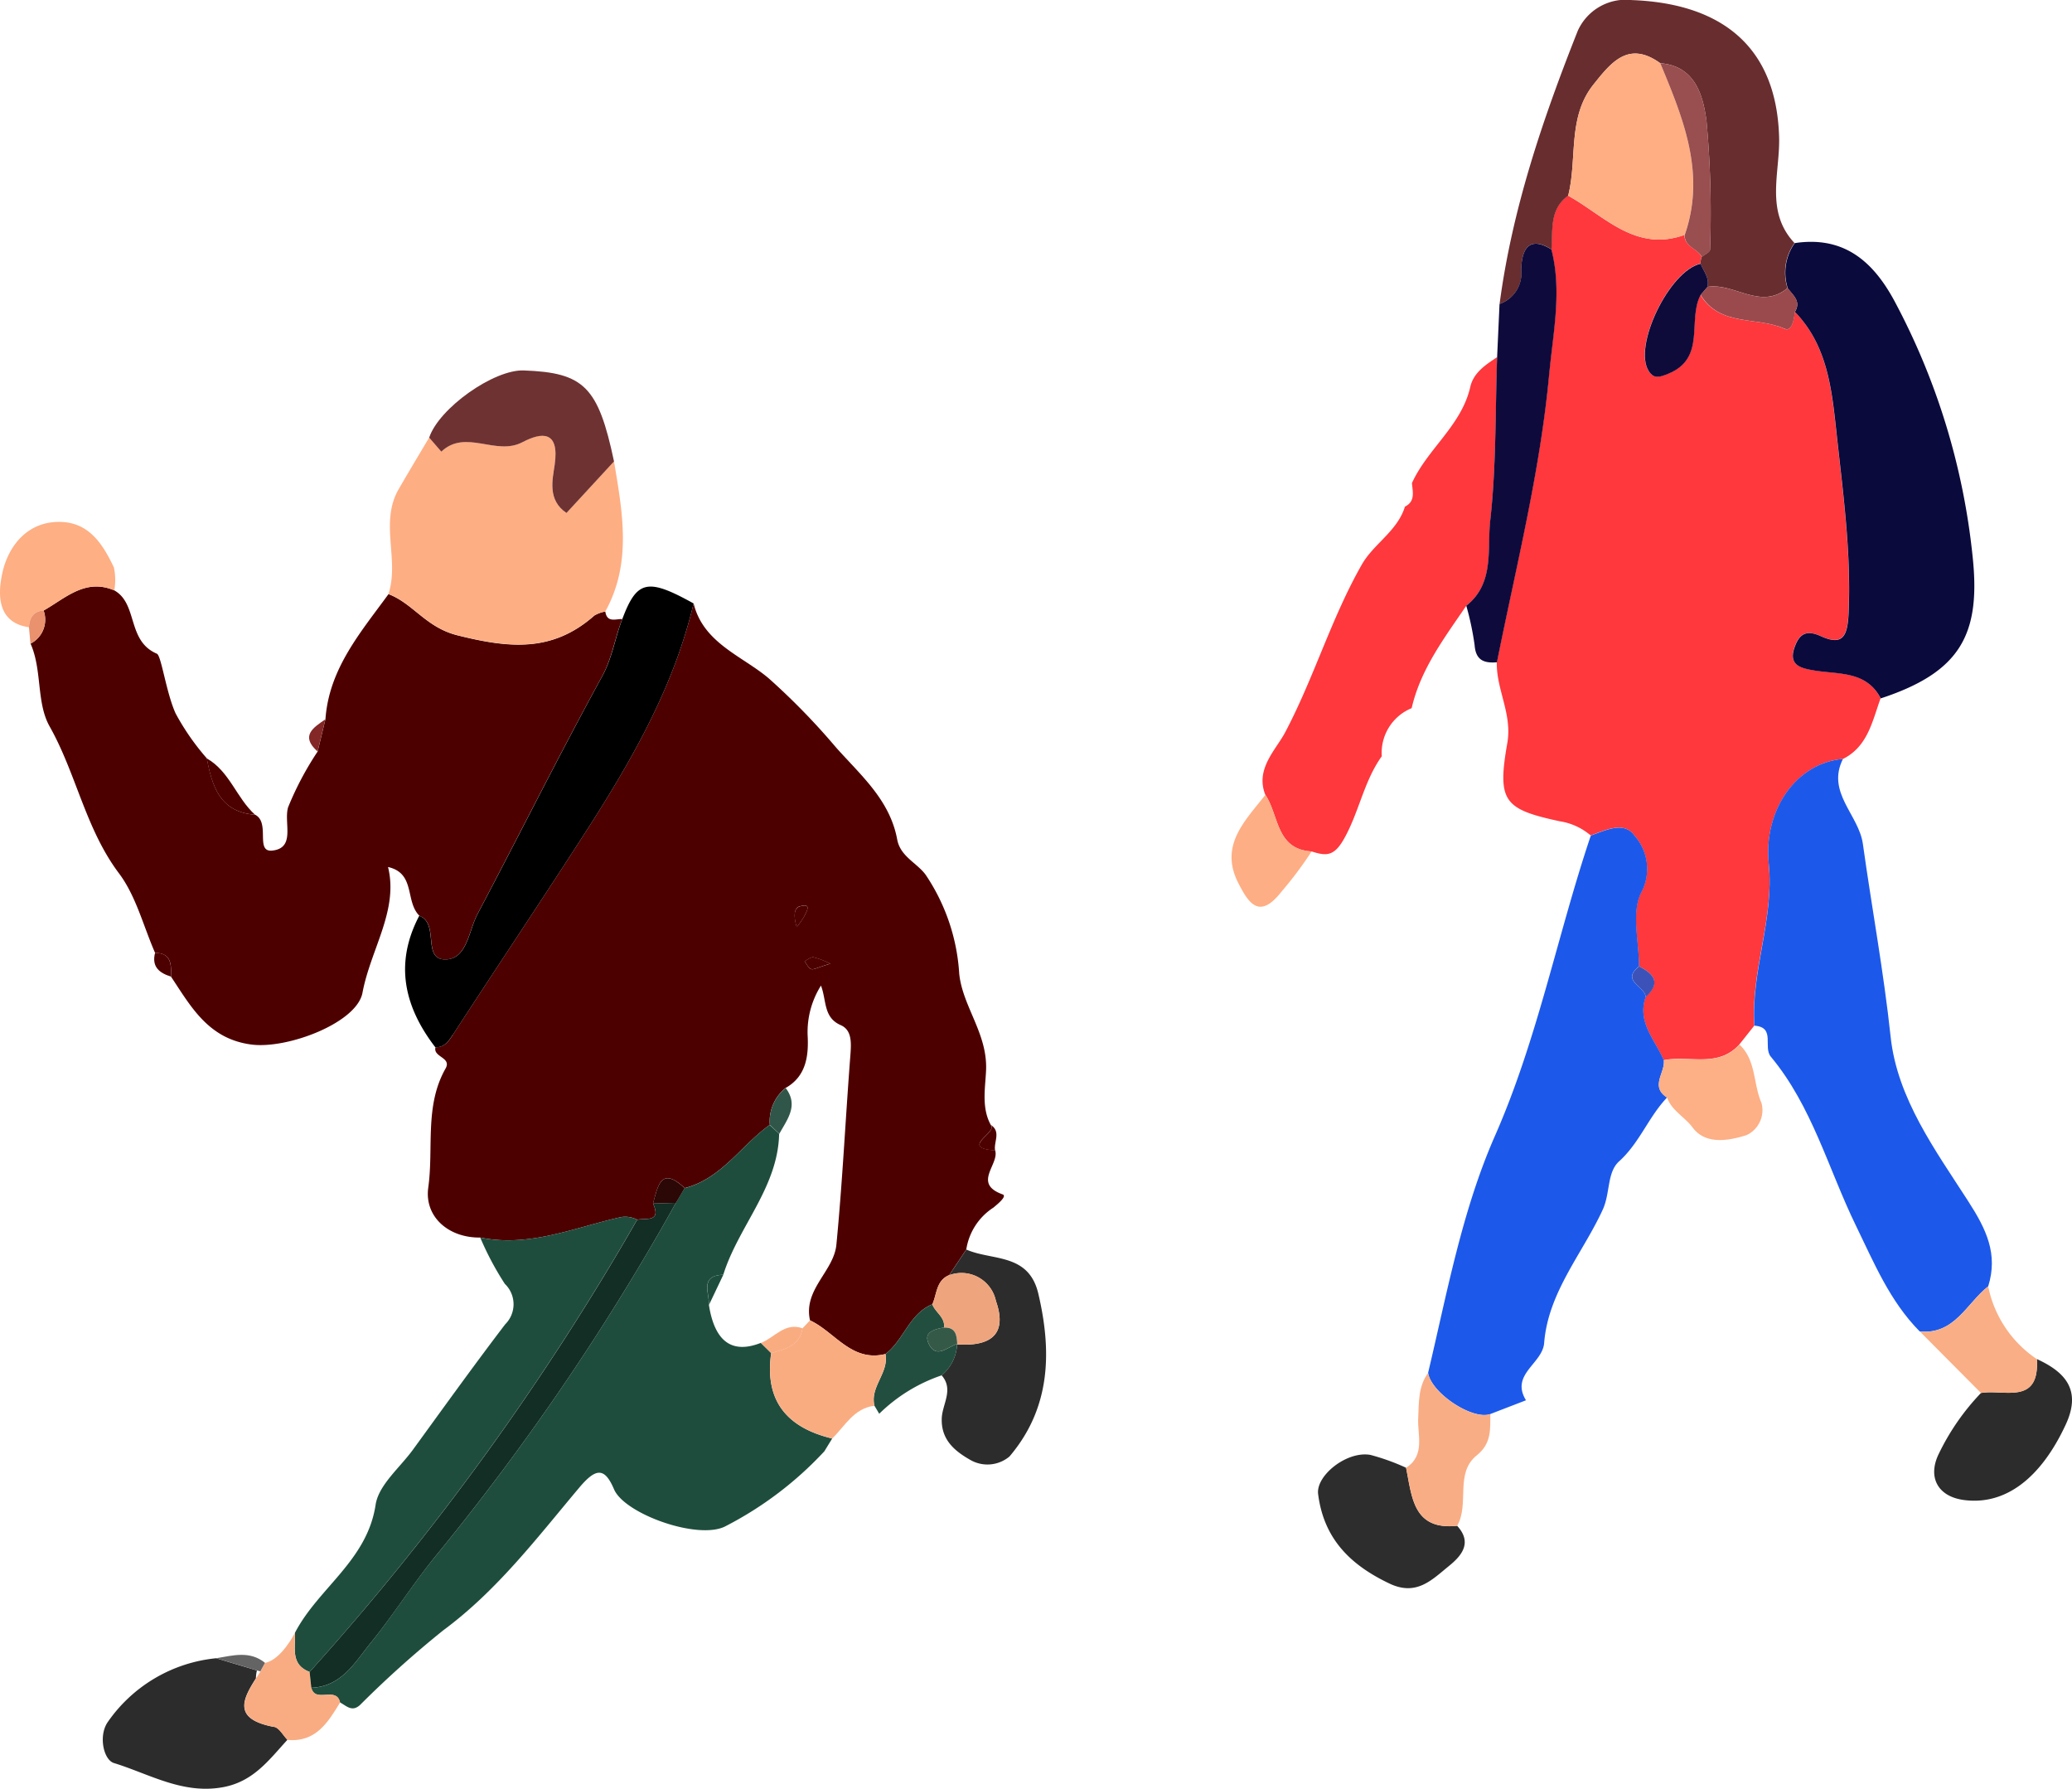 <svg xmlns="http://www.w3.org/2000/svg" width="180.28" height="155.597" viewBox="0 0 180.28 155.597">
  <g id="素材" transform="translate(-0.002 0.007)">
    <g id="グループ_74" data-name="グループ 74" transform="translate(0.002 32.214)">
      <path id="パス_1603" data-name="パス 1603" d="M35.149,228.78a4.594,4.594,0,0,0-.089.692c.127-.2.254-.4.381-.6h0c-.1-.032-.2-.057-.3-.089Z" transform="translate(-12.795 -115.698)" fill="none"/>
      <path id="パス_1604" data-name="パス 1604" d="M75.3,136.046a2.22,2.22,0,0,1,1.524.2h0c.781-.159,2.128.248,1.385-1.41h0c.426-1.467.661-3.309,2.756-1.34h0c3.214-.826,4.9-3.709,7.405-5.5h0a3.721,3.721,0,0,1,1.372-3.207c1.835-1.029,2.013-2.877,1.918-4.6a7.594,7.594,0,0,1,1.162-4.306c.5,1.3.191,2.775,1.721,3.442.991.432.915,1.569.838,2.61-.426,5.5-.686,11.006-1.219,16.494-.229,2.312-2.9,3.887-2.293,6.573,2.172,1.01,3.614,3.665,6.567,2.928h0c1.6-1.219,2.064-3.506,4.077-4.325h0c.406-.9.324-2.07,1.467-2.54l1.486-2.229h0a5.291,5.291,0,0,1,2.356-3.639c.4-.33,1.213-1,.807-1.15-2.655-.953-.267-2.61-.654-3.836-2.826-.184-.394-1.283-.292-1.982a.774.774,0,0,0-.1-.254c-.826-1.518-.445-3.315-.394-4.782.108-3.163-2.032-5.475-2.337-8.326a17.257,17.257,0,0,0-2.928-8.631c-.756-1.029-2.2-1.581-2.471-3.068-.641-3.436-3.144-5.551-5.322-8a59.776,59.776,0,0,0-5.843-6c-2.286-1.95-5.71-3.061-6.548-6.535h0c-1.772,7.494-5.6,14.017-9.717,20.387-3.7,5.729-7.5,11.4-11.216,17.122-.394.61-.743,1.111-1.524,1.105h0c-.235.87,1.429.87.876,1.848-1.848,3.252-1.023,6.9-1.505,10.352C58.3,136,60.43,137.843,63.186,137.8c4.249.87,8.136-.851,12.124-1.753Zm18.335-22.063c-1.124.33-1.448.54-1.67.464-.241-.089-.387-.445-.572-.68.254-.127.514-.362.762-.349a6.836,6.836,0,0,1,1.48.565Zm-2.642-5c1.042-.292.591.419.394.838a7.5,7.5,0,0,1-.673.965c-.292-.965-.241-1.664.279-1.81Z" transform="translate(-21.391 -62.372)" fill="#4d0000"/>
      <path id="パス_1605" data-name="パス 1605" d="M40.4,112.761c1.772-.127,1.918-2.521,2.674-3.95,3.633-6.878,7.1-13.839,10.835-20.66.889-1.632,1.118-3.36,1.759-5h0c-.578-.013-1.321.343-1.473-.648h0a2.751,2.751,0,0,0-.946.343c-3.626,3.2-7.335,2.871-11.908,1.727-2.756-.686-3.842-2.756-6.008-3.588-2.426,3.328-5.182,6.491-5.487,10.892-.229.934-.451,1.867-.68,2.8h0A27.154,27.154,0,0,0,26.6,99.519c-.406,1.327.686,3.55-1.378,3.773-1.524.165-.146-2.42-1.492-3.118-3.048-.222-3.741-2.464-4.2-4.9h0a21.135,21.135,0,0,1-2.718-3.906c-.826-1.816-1.245-5.036-1.632-5.2-2.623-1.118-1.632-4.338-3.7-5.506-2.521-1.073-4.242.667-6.154,1.753h0A2.342,2.342,0,0,1,4.19,85.293h0c1.023,2.312.489,5.125,1.658,7.2,2.324,4.122,3.118,8.9,6.033,12.778,1.486,1.975,2.121,4.592,3.144,6.923,1.467.013,1.4,1.061,1.385,2.064h0c1.753,2.642,3.264,5.417,6.992,5.906,3.112.413,9.171-1.874,9.666-4.5.711-3.792,3.156-7.177,2.223-10.943,2.42.553,1.461,2.979,2.731,4.242a2.688,2.688,0,0,1,.3.159c1.315.921-.013,3.785,2.1,3.639Z" transform="translate(-1.53 -61.525)" fill="#4d0000"/>
      <path id="パス_1606" data-name="パス 1606" d="M87.967,181.351c-3.919-.94-5.906-3.264-5.309-7.431h0c-.3-.3-.6-.591-.9-.889q-3.766,1.48-4.516-3.3c.044-1.054-.832-2.547,1.251-2.629,1.315-4.211,4.757-7.577,4.859-12.264-.273-.254-.546-.508-.826-.762h0c-2.5,1.791-4.185,4.674-7.405,5.5h0c-.254.426-.508.851-.756,1.283a208.176,208.176,0,0,1-20.749,30.529c-2.051,2.483-3.779,5.233-5.8,7.736-1.378,1.7-2.547,3.817-5.176,3.912.349,1.372,2.185-.165,2.5,1.27.559.286,1.042.876,1.759.21a89.423,89.423,0,0,1,7.24-6.491c4.674-3.455,8.136-8.021,11.8-12.378,1.435-1.708,2.21-1.855,3.049.121.915,2.159,7.418,4.477,9.742,3.188a31.1,31.1,0,0,0,8.561-6.5c.222-.368.451-.737.673-1.1h0Z" transform="translate(-15.561 -88.44)" fill="#1e4d3e"/>
      <path id="パス_1607" data-name="パス 1607" d="M71.143,75.3a2.982,2.982,0,0,1,.946-.343h0c2.337-4.23,1.486-8.65.756-13.058-1.359,1.473-2.725,2.953-4.135,4.484-1.683-1.118-1.207-2.941-1.029-4.179.432-2.985-1.092-2.877-2.807-1.975-2.318,1.219-4.928-1.188-7.056.819-.349-.406-.7-.813-1.054-1.219h0c-.889,1.492-1.785,2.985-2.655,4.49-1.677,2.9.083,6.141-.889,9.114h0c2.166.826,3.252,2.9,6.008,3.588,4.579,1.143,8.282,1.473,11.908-1.727Z" transform="translate(-19.421 -53.99)" fill="#feae83"/>
      <path id="パス_1608" data-name="パス 1608" d="M41.672,206.244h0a229.189,229.189,0,0,0,28.5-39.345h0a2.215,2.215,0,0,0-1.524-.2c-3.988.9-7.875,2.623-12.124,1.753a25.894,25.894,0,0,0,2.14,4.027A2.456,2.456,0,0,1,58.692,176c-2.737,3.588-5.367,7.253-8.021,10.9-1.15,1.581-2.991,3.074-3.252,4.8-.737,4.865-5,7.24-7.018,11.133h0c.076,1.264-.432,2.75,1.277,3.4Z" transform="translate(-14.739 -93.022)" fill="#1e4d3e"/>
      <path id="パス_1609" data-name="パス 1609" d="M59.666,119.306c3.715-5.722,7.513-11.387,11.216-17.122C75,95.814,78.827,89.291,80.6,81.8h0c-4.008-2.229-4.928-2.026-6.2,1.353h0c-.635,1.645-.864,3.372-1.759,5-3.734,6.821-7.2,13.788-10.835,20.66-.756,1.429-.9,3.83-2.674,3.95-2.109.146-.781-2.718-2.1-3.639a2.222,2.222,0,0,0-.3-.159c-2.178,4.141-1.321,7.907,1.4,11.445h0c.781.006,1.13-.5,1.524-1.105Z" transform="translate(-20.253 -61.529)"/>
      <path id="パス_1610" data-name="パス 1610" d="M28.981,233.086c-3.626-.68-2.725-2.413-1.575-4.223a3.391,3.391,0,0,1,.089-.692c-1.181-.356-2.363-.7-3.544-1.061a13.022,13.022,0,0,0-9.412,5.519c-.857,1.188-.4,3.322.521,3.6,3.08.946,6,2.756,9.527,2.09,2.629-.5,3.976-2.388,5.564-4.115-.387-.394-.718-1.048-1.162-1.13Z" transform="translate(-5.141 -115.088)" fill="#2c2c2c"/>
      <path id="パス_1611" data-name="パス 1611" d="M131.147,171.14h0l-1.486,2.229h0a3.065,3.065,0,0,1,4.065,2.242c.946,2.693-.184,3.988-3.379,3.779l.013-.051c-.019,0-.032.013-.051.019.013.006.025.019.038.025A3.728,3.728,0,0,1,129,182.076h0c1.086,1.238.051,2.509.013,3.753-.064,1.848,1.118,2.826,2.451,3.588a2.985,2.985,0,0,0,3.442-.279c3.55-4.173,3.715-9.025,2.509-14.163-.838-3.557-4.008-2.845-6.262-3.836Z" transform="translate(-47.073 -94.665)" fill="#2d2c2c"/>
      <path id="パス_1612" data-name="パス 1612" d="M59.854,57.791c2.128-2.007,4.738.4,7.056-.819,1.715-.9,3.239-1.01,2.807,1.975-.178,1.238-.654,3.061,1.029,4.179,1.41-1.531,2.775-3.01,4.135-4.484-1.372-6.484-2.6-7.723-7.844-7.913-2.623-.1-7.4,3.3-8.237,5.843h0C59.149,56.978,59.5,57.385,59.854,57.791Z" transform="translate(-21.457 -50.727)" fill="#6e3233"/>
      <path id="パス_1613" data-name="パス 1613" d="M3.792,79.182h0C5.7,78.1,7.425,76.356,9.947,77.429a5.118,5.118,0,0,0-.038-2c-.915-1.918-2.07-3.811-4.465-3.944C2.433,71.313.719,73.574.21,75.905c-.292,1.346-.737,4.306,2.312,4.732.044-.819.375-1.385,1.27-1.454Z" transform="translate(-0.002 -58.298)" fill="#feaf83"/>
      <path id="パス_1614" data-name="パス 1614" d="M39.3,228.41c-.051-.457-.1-.915-.146-1.372h0c-1.708-.654-1.2-2.134-1.277-3.4h0s-1.15,2.318-2.591,2.61c-.14.248-.273.5-.406.749h0c-.127.2-.254.4-.381.6-1.15,1.81-2.051,3.544,1.575,4.223.445.083.775.737,1.162,1.13,2.464.222,3.518-1.524,4.579-3.264h0c-.318-1.435-2.153.1-2.5-1.27Z" transform="translate(-12.22 -113.822)" fill="#f9ac82"/>
      <path id="パス_1615" data-name="パス 1615" d="M126.952,182.12a.376.376,0,0,0-.038-.025c-.845.3-1.829,1.321-2.451-.076-.445-1,.572-1.219,1.353-1.365.108-.9-.756-1.3-1.016-2.013h0c-2.02.819-2.483,3.112-4.077,4.325h0c.311,1.632-1.372,2.845-.959,4.5h0c.14.229.273.457.413.692a14.283,14.283,0,0,1,5.43-3.341h0a3.717,3.717,0,0,0,1.346-2.693Z" transform="translate(-43.678 -97.402)" fill="#224e3f"/>
      <path id="パス_1616" data-name="パス 1616" d="M32.528,108.763c-1.613-1.454-2.21-3.773-4.2-4.9h0C28.794,106.3,29.48,108.541,32.528,108.763Z" transform="translate(-10.339 -70.115)" fill="#4d0000"/>
      <path id="パス_1617" data-name="パス 1617" d="M33.462,228.091h0c.133-.248.273-.5.406-.749-1.327-1.08-2.8-.635-4.249-.4,1.181.356,2.363.7,3.544,1.061C33.265,228.034,33.361,228.059,33.462,228.091Z" transform="translate(-10.81 -114.92)" fill="#646464"/>
      <path id="パス_1618" data-name="パス 1618" d="M5.24,83.61h0c-.9.07-1.226.641-1.27,1.454L4.1,86.493h0A2.342,2.342,0,0,0,5.24,83.61Z" transform="translate(-1.45 -62.726)" fill="#ea916e"/>
      <path id="パス_1619" data-name="パス 1619" d="M43.086,101.311h0c.229-.934.451-1.867.68-2.8C42.7,99.24,41.562,99.958,43.086,101.311Z" transform="translate(-15.454 -68.163)" fill="#832727"/>
      <path id="パス_1620" data-name="パス 1620" d="M135.545,156.276c-.14-.743.553-1.632-.394-2.236a.26.26,0,0,1,.1.254c-.1.7-2.528,1.8.292,1.982Z" transform="translate(-48.963 -88.425)" fill="#4d0000"/>
      <path id="パス_1621" data-name="パス 1621" d="M21.2,130.5c-.311,1.207.368,1.753,1.385,2.064h0C22.594,131.561,22.663,130.513,21.2,130.5Z" transform="translate(-7.708 -79.836)" fill="#4d0000"/>
      <path id="パス_1622" data-name="パス 1622" d="M72.3,164.8h0c.743,1.651-.61,1.251-1.385,1.41h0a228.555,228.555,0,0,1-28.5,39.338h0c.051.457.1.915.146,1.372,2.636-.1,3.8-2.217,5.176-3.912,2.026-2.5,3.753-5.252,5.8-7.736A208.177,208.177,0,0,0,74.286,164.74l-1.994.057Z" transform="translate(-15.477 -92.33)" fill="#122e25"/>
      <path id="パス_1623" data-name="パス 1623" d="M108.972,180.84h0c-.216.229-.432.457-.648.68-.254,1.543-1.524,1.81-2.725,2.159-.6,4.166,1.391,6.491,5.309,7.431h0c1.118-1.086,1.88-2.629,3.671-2.845h0c-.419-1.658,1.27-2.864.959-4.5h0C112.586,184.5,111.144,181.85,108.972,180.84Z" transform="translate(-38.497 -98.205)" fill="#faac81"/>
      <path id="パス_1624" data-name="パス 1624" d="M127.73,177.094h0c.26.711,1.13,1.111,1.016,2.013,1.016-.038,1.118.661,1.15,1.416h0l-.013.051c3.188.216,4.325-1.086,3.379-3.779a3.065,3.065,0,0,0-4.065-2.242h0c-1.143.47-1.061,1.645-1.467,2.54Z" transform="translate(-46.61 -95.856)" fill="#eea57d"/>
      <path id="パス_1625" data-name="パス 1625" d="M106.842,149.02a3.7,3.7,0,0,0-1.372,3.207h0l.826.768c.686-1.257,1.7-2.464.553-3.976Z" transform="translate(-38.487 -86.594)" fill="#305649"/>
      <path id="パス_1626" data-name="パス 1626" d="M89.466,163.568h0l1.994-.057c.254-.426.508-.851.756-1.283h0c-2.089-1.969-2.331-.127-2.756,1.34Z" transform="translate(-32.645 -91.1)" fill="#2b0705"/>
      <path id="パス_1627" data-name="パス 1627" d="M109.719,124.929c.2-.419.654-1.13-.394-.838-.521.146-.578.845-.279,1.81a7.975,7.975,0,0,0,.673-.965Z" transform="translate(-39.726 -77.472)" fill="#4d0000"/>
      <path id="パス_1628" data-name="パス 1628" d="M110.792,132.119c.222.083.546-.133,1.67-.464a6.492,6.492,0,0,0-1.48-.565c-.248-.013-.508.222-.762.349C110.4,131.674,110.55,132.03,110.792,132.119Z" transform="translate(-40.22 -80.051)" fill="#4d0000"/>
      <path id="パス_1629" data-name="パス 1629" d="M107.87,181.846c-1.55-.553-2.426.813-3.62,1.27.3.3.6.591.9.889h0C106.346,183.656,107.616,183.4,107.87,181.846Z" transform="translate(-38.042 -98.524)" fill="#faac81"/>
      <path id="パス_1630" data-name="パス 1630" d="M97.046,177.209c.419-.876.832-1.753,1.251-2.629C96.214,174.663,97.091,176.155,97.046,177.209Z" transform="translate(-35.36 -95.92)" fill="#1e4d3e"/>
      <path id="パス_1631" data-name="パス 1631" d="M128.49,181.81c-.781.14-1.8.362-1.353,1.365.622,1.4,1.607.375,2.451.076.019,0,.032-.013.051-.019h0c-.032-.756-.133-1.454-1.15-1.416Z" transform="translate(-46.354 -98.559)" fill="#355947"/>
    </g>
    <g id="グループ_75" data-name="グループ 75" transform="translate(107.156 -0.007)">
      <path id="パス_1632" data-name="パス 1632" d="M228.733,84.917c-.483-4.674,2.394-8.79,6.453-9.133h0c2.166-1.092,2.547-3.29,3.271-5.278-1.257-2.42-3.671-2.07-5.8-2.432-1.086-.184-2.261-.419-1.7-2,.387-1.092.94-1.588,2.28-.984,1.918.87,2.337.013,2.426-2.026.235-5.322-.5-10.549-1.067-15.789-.4-3.684-.788-7.494-3.607-10.39h0c-.07.661-.248,1.772-.9,1.48-2.4-1.086-5.627-.159-7.31-2.947-1.162,2.178.527,5.5-2.826,6.853-.756.3-1.226.464-1.67-.216-1.416-2.134,1.791-8.771,4.5-9.355a1.694,1.694,0,0,1,.1-.591h0c-.368-.737-1.505-.876-1.493-1.912-4.281,1.537-6.961-1.664-10.136-3.417-1.645,1.2-1.321,3.01-1.454,4.674h0c.927,3.626.14,7.247-.191,10.841-.788,8.479-2.883,16.735-4.547,25.061h0c-.057,2.388,1.359,4.509.915,7.043-.889,5.081-.311,5.754,4.566,6.808a5.384,5.384,0,0,1,2.686,1.232c1.3-.464,2.909-1.277,3.811.019a4.355,4.355,0,0,1,.572,4.954c-.87,1.734-.184,4.242-.184,6.408h0c1.308.648,1.931,1.448.572,2.674-.762,2.2.838,3.722,1.581,5.494h0c2.191-.457,4.719.7,6.58-1.365h0c.438-.546.87-1.092,1.308-1.645-.318-4.757,1.74-9.3,1.251-14.068Z" transform="translate(-181.983 -9.767)" fill="#fe383d"/>
      <path id="パス_1633" data-name="パス 1633" d="M216.158,133.588c-.743-1.772-2.344-3.29-1.581-5.494-.019-.927-2.21-1.391-.572-2.674h0c0-2.166-.68-4.674.184-6.408a4.356,4.356,0,0,0-.572-4.954c-.9-1.3-2.515-.476-3.811-.019-2.915,8.656-4.617,17.669-8.339,26.122-2.871,6.523-4.166,13.661-5.818,20.615h0c.273,1.766,3.88,4.147,5.424,3.582h0c1.029-.4,2.064-.794,3.093-1.194-1.385-2.261,1.442-3.182,1.581-4.986.349-4.42,3.341-7.774,5.1-11.6.66-1.442.356-3.239,1.423-4.2,1.785-1.613,2.566-3.874,4.173-5.551-1.512-.959-.146-2.172-.286-3.245Z" transform="translate(-178.547 -41.36)" fill="#1c59ea"/>
      <path id="パス_1634" data-name="パス 1634" d="M260.674,149.82h0c.87-2.807-.152-4.947-1.721-7.38-2.864-4.452-6.2-8.961-6.77-14.347-.6-5.633-1.632-11.171-2.413-16.76-.356-2.547-3.2-4.471-1.734-7.393h0c-4.065.337-6.935,4.452-6.453,9.133.489,4.763-1.562,9.317-1.251,14.068,1.867.133.73,1.854,1.429,2.7,3.595,4.312,5,9.768,7.405,14.7,1.575,3.233,2.953,6.58,5.551,9.2h0c3.036.292,4.077-2.445,5.945-3.919Z" transform="translate(-194.839 -37.923)" fill="#1c59ea"/>
      <path id="パス_1635" data-name="パス 1635" d="M244.78,37.14h0c.445.616,1.207,1.137.635,2.07h0c2.82,2.9,3.207,6.707,3.607,10.39.565,5.24,1.3,10.467,1.067,15.789-.089,2.039-.508,2.9-2.426,2.026-1.34-.61-1.893-.108-2.28.984-.565,1.581.61,1.816,1.7,2,2.128.362,4.541.013,5.8,2.432,6.929-2.28,8.726-5.557,7.99-12.378a60.13,60.13,0,0,0-6.783-22.165c-1.88-3.5-4.439-5.7-8.688-5.062a4.439,4.439,0,0,0-.61,3.919Z" transform="translate(-196.398 -12.08)" fill="#0a0a3c"/>
      <path id="パス_1636" data-name="パス 1636" d="M192.782,63.114c.527-4.7.432-9.469.6-14.214h0c-1,.667-2.058,1.34-2.344,2.6-.768,3.36-3.715,5.373-5.074,8.358.057.762.318,1.581-.61,2.051-.654,2.128-2.712,3.22-3.747,5.03-2.661,4.662-4.166,9.857-6.681,14.614-.8,1.512-2.623,3.188-1.715,5.43,1.194,1.766.9,4.744,4.033,4.922h0c1.219.387,1.924.464,2.794-1.073,1.327-2.331,1.734-5.03,3.3-7.208a4.2,4.2,0,0,1,2.6-4.185c.781-3.4,2.852-6.116,4.763-8.923h0c2.477-1.943,1.81-4.916,2.083-7.405Z" transform="translate(-170.267 -17.839)" fill="#fe383d"/>
      <path id="パス_1637" data-name="パス 1637" d="M207.326,23.458c.025-1.4.445-3.144,2.629-1.772h0c.133-1.67-.2-3.48,1.454-4.674.813-3.207-.089-6.8,2.2-9.666,1.524-1.905,3.042-3.855,5.811-1.855h0c3.087.241,3.734,2.9,4.02,5a86.748,86.748,0,0,1,.311,11.216c0,.21-.47.426-.724.635h0a1.559,1.559,0,0,0-.1.591c.26.654.8,1.232.584,2.02h0c2.331-.406,4.624,2.064,6.98.1h0a4.435,4.435,0,0,1,.61-3.919c-2.591-2.763-1.245-6.122-1.34-9.234C229.51,3.5,224.112.264,216.948,0a4.582,4.582,0,0,0-4.706,2.674c-3.048,7.691-5.71,15.5-6.8,23.753a2.811,2.811,0,0,0,1.886-2.966Z" transform="translate(-182.119 0.007)" fill="#682d2f"/>
      <path id="パス_1638" data-name="パス 1638" d="M208.1,44.715c.33-3.595,1.124-7.215.191-10.841h0c-2.185-1.372-2.6.375-2.629,1.772a2.818,2.818,0,0,1-1.886,2.966l-.21,4.63h0c-.165,4.744-.07,9.514-.6,14.214-.279,2.49.394,5.456-2.083,7.405h0a25.088,25.088,0,0,1,.724,3.423c.1,1.353.845,1.588,1.943,1.5h0c1.664-8.326,3.76-16.583,4.547-25.061Z" transform="translate(-180.459 -12.174)" fill="#0e0b3c"/>
      <path id="パス_1639" data-name="パス 1639" d="M188.227,200.355a19.145,19.145,0,0,0-3.106-1.118c-2.051-.362-4.744,1.8-4.547,3.4.489,3.887,2.788,6.167,6.211,7.793,2.356,1.118,3.7-.337,5.144-1.505,1.061-.857,2.128-2.007.743-3.518-3.849.4-3.925-2.521-4.446-5.049Z" transform="translate(-173.042 -72.682)" fill="#2d2d2d"/>
      <path id="パス_1640" data-name="パス 1640" d="M273.916,186.14c.235,4.046-2.858,2.6-4.865,2.947a20.478,20.478,0,0,0-3.658,5.265c-1.016,2.045-.114,3.766,2.229,4.052,3.582.445,6.65-1.924,8.809-6.58,1.365-2.953.006-4.535-2.509-5.684Z" transform="translate(-203.845 -67.917)" fill="#2c2c2c"/>
      <path id="パス_1641" data-name="パス 1641" d="M194.548,188.03h0c-.876,1.207-.794,2.547-.864,3.976-.07,1.4.635,3.2-1.054,4.274h0c.521,2.528.6,5.449,4.446,5.049,1.1-1.912-.235-4.579,1.715-6.135,1.289-1.035,1.156-2.274,1.175-3.582h0c-1.537.572-5.144-1.81-5.424-3.582Z" transform="translate(-177.445 -68.607)" fill="#f9ad84"/>
      <path id="パス_1642" data-name="パス 1642" d="M227.691,144.429h0c.14,1.08-1.226,2.286.286,3.252.406,1.13,1.531,1.67,2.223,2.6,1.13,1.518,3.131,1.15,4.687.661a2.394,2.394,0,0,0,1.3-2.807c-.73-1.664-.451-3.709-1.912-5.068h0c-1.861,2.064-4.389.915-6.58,1.365Z" transform="translate(-190.081 -52.201)" fill="#fdaf85"/>
      <path id="パス_1643" data-name="パス 1643" d="M273.2,182.509a9.983,9.983,0,0,1-4.23-6.319h0c-1.874,1.473-2.909,4.211-5.945,3.919h0q2.658,2.677,5.316,5.348h0c2.013-.343,5.1,1.1,4.865-2.947Z" transform="translate(-203.134 -64.287)" fill="#f9ae85"/>
      <path id="パス_1644" data-name="パス 1644" d="M171.661,108.856c-1.759,2.261-4.027,4.382-2.356,7.666.915,1.791,1.848,3.22,3.785.724a32.957,32.957,0,0,0,2.6-3.474h0c-3.125-.178-2.839-3.156-4.033-4.922Z" transform="translate(-168.72 -39.714)" fill="#feae84"/>
      <path id="パス_1645" data-name="パス 1645" d="M222.849,8.168h0c-2.775-1.994-4.287-.051-5.811,1.855-2.286,2.864-1.385,6.465-2.2,9.666,3.169,1.753,5.856,4.954,10.136,3.417,1.867-5.348-.127-10.143-2.121-14.944Z" transform="translate(-185.549 -2.67)" fill="#feae82"/>
      <path id="パス_1646" data-name="パス 1646" d="M230.778,38.14h0c.216-.794-.324-1.365-.584-2.02-2.712.584-5.919,7.215-4.5,9.355.445.673.915.521,1.67.216,3.353-1.359,1.664-4.674,2.826-6.853l.591-.686Z" transform="translate(-189.382 -13.175)" fill="#0e0b3b"/>
      <path id="パス_1647" data-name="パス 1647" d="M231.791,24.871a87.9,87.9,0,0,0-.311-11.216c-.292-2.109-.934-4.763-4.02-5h0c1.994,4.8,3.988,9.6,2.121,14.944-.019,1.035,1.124,1.175,1.492,1.912h0c.254-.21.724-.426.724-.635Z" transform="translate(-190.154 -3.152)" fill="#994e4f"/>
      <path id="パス_1648" data-name="パス 1648" d="M240.55,39.369h0c-2.356,1.975-4.649-.5-6.98-.1h0l-.591.686c1.683,2.794,4.909,1.867,7.31,2.947.648.292.826-.819.9-1.48h0c.578-.927-.191-1.448-.635-2.07Z" transform="translate(-192.169 -14.309)" fill="#9a4a4d"/>
      <path id="パス_1649" data-name="パス 1649" d="M224.782,135.024c1.353-1.219.737-2.02-.572-2.674h0C222.572,133.633,224.763,134.1,224.782,135.024Z" transform="translate(-188.747 -48.289)" fill="#3d52b9"/>
    </g>
  </g>
</svg>
